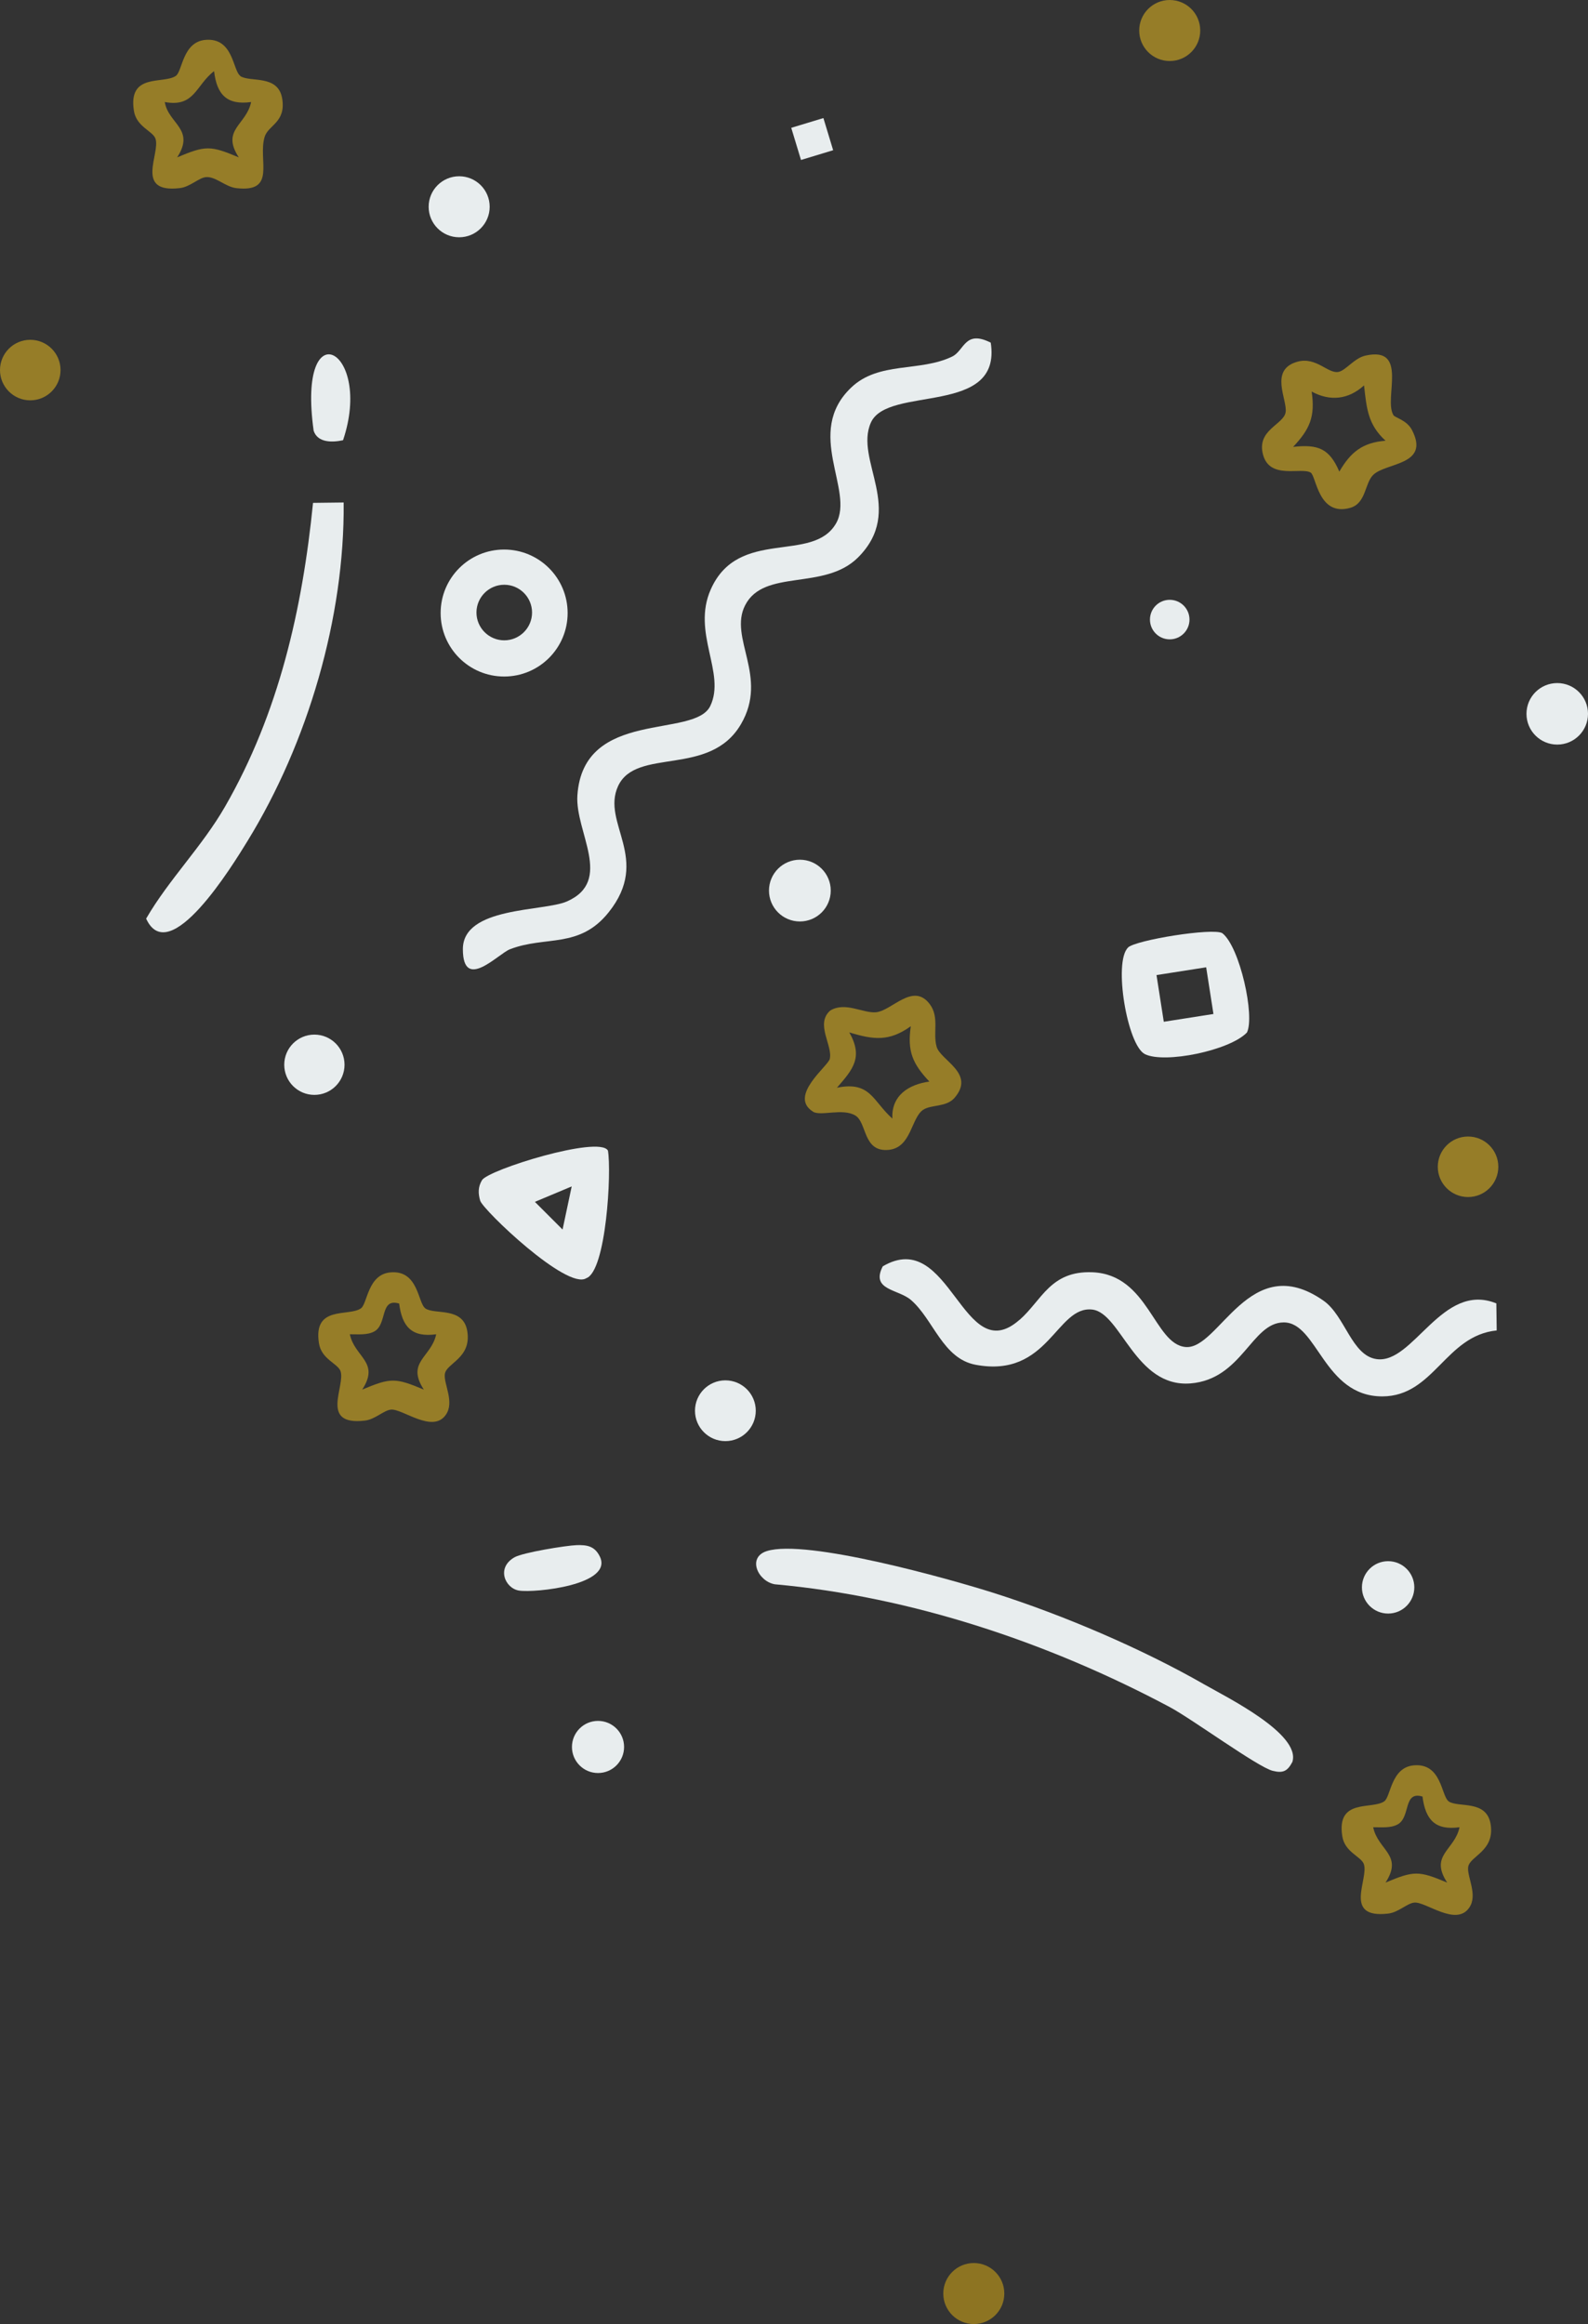<?xml version="1.0" encoding="UTF-8"?>
<svg id="Sterne" xmlns="http://www.w3.org/2000/svg" viewBox="0 0 128.55 188.15">
  <rect x="0" y="0" width="128.55" height="188.15" fill="#333333" stroke="none"/>
  <defs>
    <style>
      .cls-1 {
        fill: #8d7422;
      }

      .cls-2 {
        fill: #967d28;
      }

      .cls-3 {
        fill: #e8edee;
      }
    </style>
  </defs>
  <path class="cls-3" d="M80.2,27.73c.94,6.01-8.34,3.44-9.7,6.48-1.36,3.04,2.82,7.07-1.05,10.93-2.73,2.71-7.6.87-9.13,3.86-1.36,2.65,1.92,5.77-.34,9.63-2.53,4.33-8.49,1.83-9.95,5.02-1.37,2.99,2.71,5.87-.76,10.21-2.37,2.97-5.09,1.87-7.99,2.99-.94.36-3.8,3.47-3.81,0s6.53-3.04,8.42-3.87c3.8-1.67.65-5.63.85-8.59.48-7.06,9.48-4.56,10.76-7.24s-1.53-5.91.04-9.44c2.24-5.04,8.26-2.06,10.14-5.34,1.52-2.66-2.6-7.34,1.22-10.99,2.24-2.15,5.57-1.24,8.19-2.52.98-.48,1.01-2.18,3.11-1.12,0,0,0-.01,0-.01Z"/>
  <path class="cls-3" d="M82.54,106.85c1.8-1.58,2.49-3.99,5.9-3.85,4.54.19,4.97,5.8,7.52,6.05,2.73.27,5.18-7.95,11.18-3.75,1.75,1.23,2.27,4.44,4.29,4.73,2.99.43,5.3-6.3,9.7-4.51l.03,2.19c-4.16.42-5.07,5.33-9.26,5.34-4.76,0-5.25-6.01-7.99-5.99-2.6.01-3.35,4.61-7.55,4.94-4.47.34-5.61-5.71-7.94-5.98-2.92-.33-3.52,5.58-9.44,4.47-2.67-.5-3.41-3.66-5.23-5.24-1.03-.9-3.29-.78-2.29-2.73,5.49-3.23,6.46,8.4,11.07,4.33h.01Z"/>
  <path class="cls-3" d="M62.08,125.57c3.19-1,14.74,2.24,18.39,3.4,5.57,1.77,11.97,4.5,17.04,7.41,1.82,1.04,7.81,4,7.11,6.26-.4.76-.76.93-1.6.72-1.2-.3-6.53-4.2-8.33-5.16-9.78-5.21-20.88-8.94-31.97-9.94-1.37-.24-2.26-2.18-.64-2.69Z"/>
  <path class="cls-3" d="M27.82,40.68c.09,9.3-2.91,19.48-7.78,27.4-1.22,1.99-6.35,10.37-8.21,6.29,1.85-3.19,4.53-5.83,6.4-9.09,4.34-7.55,6.25-15.97,7.11-24.57l2.47-.03h.01Z"/>
  <path class="cls-2" d="M112.78,33.59c.14.24,1.09.4,1.52,1.22,1.49,2.87-2.08,2.62-3.13,3.63-.7.67-.57,2.29-1.85,2.67-2.61.75-2.76-2.57-3.22-2.85-.76-.46-3.29.59-3.85-1.43s1.64-2.44,1.82-3.44-1.38-3.47.97-4.11c1.51-.41,2.45.98,3.3.83.59-.1,1.29-1.12,2.19-1.32,3.53-.79,1.47,3.46,2.26,4.8,0,0-.01,0-.01,0ZM112.16,35.68c-1.44-1.32-1.53-2.63-1.74-4.48-1.26,1.15-2.75,1.31-4.24.5.3,2.05-.16,3.05-1.5,4.48,2.03-.23,2.94.14,3.74,2,.91-1.57,1.87-2.35,3.74-2.5Z"/>
  <path class="cls-2" d="M19.44,6.15c.78.55,3.1-.17,3.41,1.87.29,1.91-1.14,2.1-1.43,3.07-.56,1.88,1.01,4.53-2.3,4.14-.89-.11-1.67-.96-2.45-.89-.58.05-1.29.8-2.12.89-3.71.43-1.53-2.83-1.97-4.02-.23-.61-1.54-.95-1.74-2.24-.49-3.11,2.41-2.13,3.4-2.83.53-.38.54-2.74,2.38-2.91,2.28-.21,2.22,2.48,2.83,2.91,0,0-.01.01,0,.01ZM20.33,8.26c-1.96.27-2.78-.6-3-2.5-1.49,1.14-1.57,2.95-3.99,2.5.28,1.76,2.49,2.19,1,4.48,2.31-.97,2.68-.97,4.99,0-1.46-2.24.61-2.61,1-4.48Z"/>
  <path class="cls-2" d="M117.26,145.83c.78.55,3.09-.17,3.41,1.87.34,2.18-1.7,2.56-1.82,3.45-.11.79.81,2.26.08,3.3-1.07,1.54-3.51-.51-4.44-.42-.58.05-1.29.8-2.12.89-3.71.43-1.53-2.83-1.97-4.02-.23-.61-1.54-.95-1.74-2.24-.49-3.11,2.41-2.13,3.4-2.83.53-.38.54-2.74,2.38-2.91,2.28-.21,2.22,2.48,2.83,2.91h-.01ZM115.14,145.44c-1.56-.46-.94,1.65-1.98,2.25-.58.33-1.35.23-2,.24.39,1.87,2.46,2.24,1,4.48,2.31-.97,2.68-.97,4.99,0-1.46-2.24.61-2.61,1-4.48-1.98.27-2.76-.61-3-2.5,0,0-.01,0,0,0Z"/>
  <path class="cls-2" d="M34.42,105.92c.78.55,3.09-.17,3.41,1.87.34,2.18-1.7,2.56-1.82,3.45-.11.79.81,2.26.08,3.3-1.07,1.54-3.51-.51-4.44-.42-.58.05-1.29.8-2.12.89-3.71.43-1.53-2.83-1.97-4.02-.23-.61-1.54-.95-1.74-2.24-.49-3.11,2.41-2.13,3.4-2.83.53-.38.54-2.74,2.38-2.91,2.28-.21,2.22,2.48,2.83,2.91,0,0,0,0-.01,0ZM32.3,105.53c-1.56-.46-.94,1.65-1.98,2.25-.58.33-1.35.23-2,.24.39,1.87,2.46,2.24,1,4.48,2.31-.97,2.68-.97,4.99,0-1.46-2.24.61-2.61,1-4.48-1.98.27-2.76-.61-3-2.5h0Z"/>
  <path class="cls-3" d="M91.31,76.71c.63-.61,6.91-1.62,7.64-1.16,1.42,1.11,2.65,6.73,1.99,8.04-1.39,1.46-6.67,2.54-8.26,1.75-1.43-.72-2.56-7.46-1.37-8.62,0,0,0-.01,0,0ZM97.64,78.31l-4.02.63.59,3.78,4.02-.63-.59-3.78Z"/>
  <path class="cls-2" d="M65.82,90c-2.03-1.26,1.21-3.68,1.35-4.27.26-1.08-1.2-2.84.04-3.92,1.22-.74,2.65.24,3.71.14,1.29-.13,3-2.46,4.35-.65.79,1.06.23,2.32.55,3.44s3.17,2.15,1.45,4.14c-.67.77-1.86.53-2.53.96-.99.65-.95,3.06-2.79,3.25-2.11.21-1.75-2.2-2.71-2.78-1.03-.62-2.79.08-3.43-.31,0,0,.01,0,.01,0ZM75.23,87.56c-1.34-1.43-1.8-2.43-1.5-4.48-1.75,1.26-3.02,1.1-4.98.5,1.14,2.01.31,2.98-1,4.48,2.72-.55,2.88,1.06,4.49,2.5-.1-1.87,1.32-2.77,3-3,0,0-.01,0,0,0Z"/>
  <path class="cls-3" d="M49.21,93.13c.31,1.74-.14,9.79-1.75,10.35-1.55,1-8.38-5.54-8.59-6.28-.17-.59-.18-1.11.15-1.66.53-.85,9.42-3.61,10.18-2.41,0,0,0,0,0,0ZM46.28,96.05l-2.98,1.25,2.24,2.24s.74-3.49.74-3.49Z"/>
  <path class="cls-3" d="M45.95,49.63c0,2.84-2.3,5.14-5.14,5.14s-5.14-2.3-5.14-5.14,2.3-5.14,5.14-5.14,5.14,2.3,5.14,5.14ZM43.07,49.59c0-1.24-1.01-2.25-2.25-2.25s-2.25,1.01-2.25,2.25,1.01,2.25,2.25,2.25,2.25-1.01,2.25-2.25Z"/>
  <path class="cls-3" d="M46.69,125.09c.8-.02,1.43.06,1.85.89,1.2,2.34-5.27,2.99-6.52,2.79-1.11-.17-1.88-1.82-.38-2.69.67-.39,4.18-.96,5.05-.99Z"/>
  <circle class="cls-3" cx="64.75" cy="72.1" r="2.5"/>
  <circle class="cls-3" cx="126.06" cy="57.79" r="2.49"/>
  <circle class="cls-3" cx="37.17" cy="16.74" r="2.47"/>
  <path class="cls-3" d="M27.77,35.64c-.88.19-2.06.21-2.38-.77-1.38-9.92,4.85-6.59,2.38.77Z"/>
  <circle class="cls-3" cx="58.72" cy="114.21" r="2.46"/>
  <circle class="cls-2" cx="2.45" cy="29.96" r="2.45"/>
  <circle class="cls-3" cx="25.45" cy="86.2" r="2.44"/>
  <circle class="cls-2" cx="118.84" cy="94.46" r="2.45"/>
  <circle class="cls-3" cx="112.37" cy="128.51" r="2.12"/>
  <circle class="cls-3" cx="48.41" cy="141.43" r="2.11"/>
  <circle class="cls-3" cx="94.69" cy="50.16" r="1.6"/>
  <rect class="cls-3" x="64.39" y="9.9" width="2.72" height="2.72" transform="translate(-.44 19.56) rotate(-16.87)"/>
  <circle class="cls-2" cx="94.69" cy="2.47" r="2.47"/>
  <circle class="cls-1" cx="78.83" cy="185.68" r="2.47"/>
</svg>